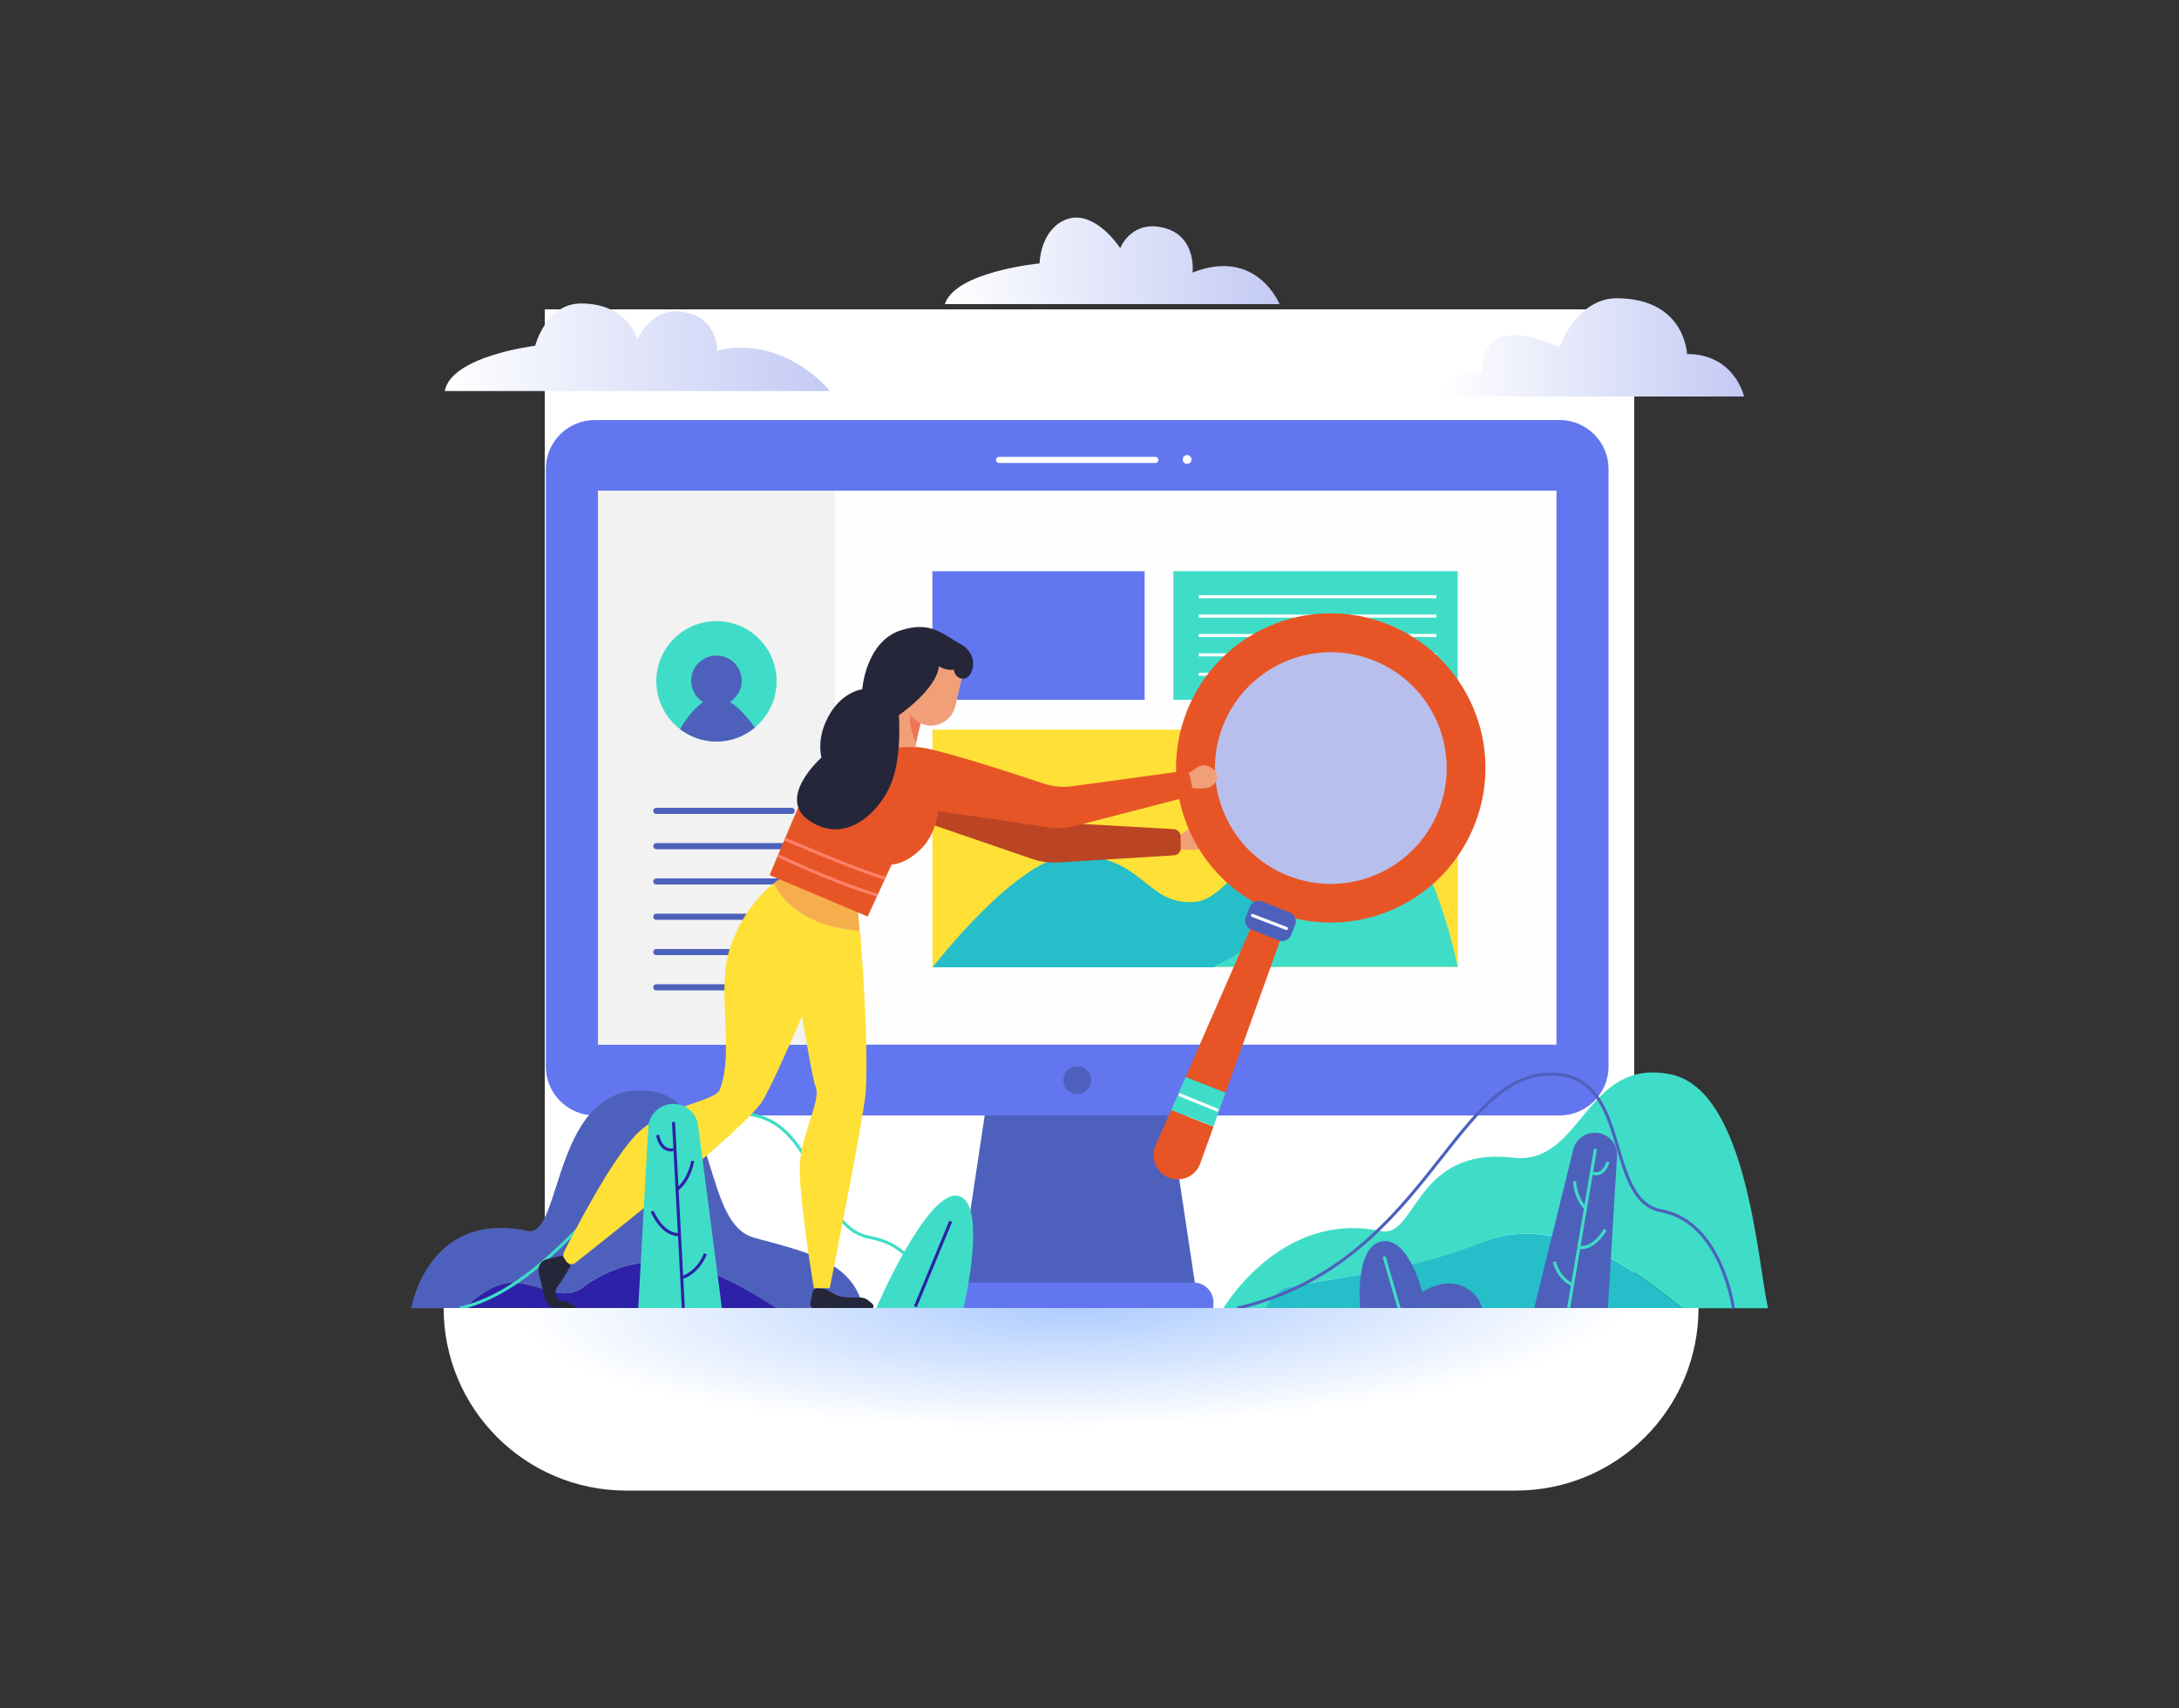 <?xml version="1.0" encoding="utf-8"?>
<!-- Generator: Adobe Illustrator 27.1.0, SVG Export Plug-In . SVG Version: 6.00 Build 0)  -->
<svg version="1.1" id="Capa_1" xmlns="http://www.w3.org/2000/svg" xmlns:xlink="http://www.w3.org/1999/xlink" x="0px" y="0px"
	 viewBox="0 0 1000 784" style="enable-background:new 0 0 1000 784;" xml:space="preserve">
<rect x="0" y="0" width="1000" height="784" fill="#333333" stroke="none"/>
<style type="text/css">
	.st0{fill:#FFFFFF;}
	.st1{fill:#6276EF;}
	.st2{fill:#FEFEFE;}
	.st3{fill:#4D61BC;}
	.st4{fill:none;stroke:#FFFFFF;stroke-width:2.812;stroke-linecap:round;stroke-linejoin:round;stroke-miterlimit:10;}
	.st5{fill:#F2F2F2;}
	.st6{fill:#FFE037;}
	.st7{fill:#3FDDC7;}
	.st8{fill:none;stroke:#4D61BC;stroke-width:2.812;stroke-linecap:round;stroke-linejoin:round;stroke-miterlimit:10;}
	.st9{fill:none;stroke:#FFFFFF;stroke-width:1.406;stroke-miterlimit:10;}
	.st10{fill:url(#SVGID_1_);}
	.st11{fill:url(#SVGID_00000051366993379740417730000007227938305300148615_);}
	.st12{fill:url(#SVGID_00000168817977275644999950000006077798182711884934_);}
	.st13{fill:#2D21A7;}
	.st14{fill:none;stroke:#3FDDC7;stroke-width:1.406;stroke-miterlimit:10;}
	.st15{fill:#25BEC9;}
	.st16{fill:none;stroke:#4D61BC;stroke-width:1.406;stroke-miterlimit:10;}
	.st17{fill:none;stroke:#2D21A7;stroke-width:1.406;stroke-miterlimit:10;}
	.st18{fill:#F09F79;}
	.st19{fill:#BA4424;}
	.st20{fill:#E75526;}
	.st21{fill:#B8BFED;}
	.st22{fill:none;stroke:#FEFEFE;stroke-width:1.406;stroke-linecap:round;stroke-miterlimit:10;}
	.st23{fill:#252639;}
	.st24{fill:#F6AE4C;}
	.st25{fill:#EE7557;}
	.st26{fill:none;stroke:#FD8169;stroke-width:1.406;stroke-miterlimit:10;}
	.st27{fill:url(#SVGID_00000035512955257287080610000015461637085579893946_);}
</style>
<g id="BACKGROUND">
	<rect x="250" y="142" class="st0" width="500" height="500"/>
</g>
<g id="OBJECTS">
	<g>
		<path class="st1" d="M715.8,512H272.9c-12.3,0-22.4-10.1-22.4-22.4V215.2c0-12.3,10.1-22.4,22.4-22.4h442.9
			c12.3,0,22.4,10.1,22.4,22.4v274.4C738.2,501.9,728.1,512,715.8,512z"/>
		<rect x="274.5" y="225.2" class="st2" width="439.8" height="254.3"/>
		<polygon class="st3" points="451.9,512 536.8,512 550.1,600.4 438.6,600.4 		"/>
		<path class="st1" d="M556.8,600.4H432v-2.5c0-5.1,4.1-9.2,9.2-9.2h106.5c5.1,0,9.2,4.1,9.2,9.2L556.8,600.4L556.8,600.4z"/>
		<line class="st4" x1="458.5" y1="211.1" x2="530.2" y2="211.1"/>
		<circle class="st0" cx="544.8" cy="210.9" r="2"/>
		<circle class="st3" cx="494.4" cy="495.8" r="6.4"/>
		<rect x="274.5" y="225.2" class="st5" width="108.7" height="254.3"/>
		<g>
			<rect x="427.9" y="262.2" class="st1" width="97.4" height="59"/>
			<rect x="427.9" y="334.9" class="st6" width="241.1" height="108.9"/>
			<rect x="538.5" y="262.2" class="st7" width="130.5" height="59"/>
		</g>
		<circle class="st7" cx="328.8" cy="312.7" r="27.6"/>
		<g>
			<line class="st8" x1="301.2" y1="372.2" x2="363.3" y2="372.2"/>
			<line class="st8" x1="301.2" y1="388.4" x2="363.3" y2="388.4"/>
			<line class="st8" x1="301.2" y1="404.6" x2="363.3" y2="404.6"/>
			<line class="st8" x1="301.2" y1="420.8" x2="363.3" y2="420.8"/>
			<line class="st8" x1="301.2" y1="437" x2="363.3" y2="437"/>
			<line class="st8" x1="301.2" y1="453.2" x2="363.3" y2="453.2"/>
		</g>
		<g>
			<line class="st9" x1="550.1" y1="273.9" x2="659.2" y2="273.9"/>
			<line class="st9" x1="550.1" y1="282.8" x2="659.2" y2="282.8"/>
			<line class="st9" x1="550.1" y1="291.7" x2="659.2" y2="291.7"/>
			<line class="st9" x1="550.1" y1="300.6" x2="659.2" y2="300.6"/>
			<line class="st9" x1="550.1" y1="309.5" x2="659.2" y2="309.5"/>
		</g>
		<g>
			<path class="st3" d="M335,322.2c3.2-2.1,5.4-5.6,5.4-9.7c0-6.4-5.2-11.6-11.6-11.6c-6.4,0-11.6,5.2-11.6,11.6
				c0,4.1,2.2,7.8,5.5,9.8c-5,3.3-9.1,9.7-10.6,12.4c4.6,3.5,10.4,5.7,16.7,5.7c6.7,0,12.8-2.4,17.6-6.4
				C344.4,331,340,325.3,335,322.2z"/>
		</g>
	</g>
	
		<linearGradient id="SVGID_1_" gradientUnits="userSpaceOnUse" x1="204.054" y1="626.572" x2="380.814" y2="626.572" gradientTransform="matrix(1 0 0 -1 0 786)">
		<stop  offset="0" style="stop-color:#FFFFFF"/>
		<stop  offset="1" style="stop-color:#C3CAF4"/>
	</linearGradient>
	<path class="st10" d="M204.1,179.5h176.8c0,0-20.7-25.9-51.8-18.6c0,0,0.6-16.1-17.1-17.9c-13.4-1.4-19.5,12.8-19.5,12.8
		s-4.1-16.5-25.9-16.5c-16,0-21,19.4-21,19.4S207.1,163.4,204.1,179.5z"/>
	
		<linearGradient id="SVGID_00000181771592650347066700000005273440538676276148_" gradientUnits="userSpaceOnUse" x1="661.339" y1="626.571" x2="800.362" y2="626.571" gradientTransform="matrix(1 0 0 -1 0 786)">
		<stop  offset="0" style="stop-color:#FFFFFF"/>
		<stop  offset="1" style="stop-color:#C3CAF4"/>
	</linearGradient>
	<path style="fill:url(#SVGID_00000181771592650347066700000005273440538676276148_);" d="M661.4,182h139c0,0-4.3-19.5-26.2-19.5
		c0,0-0.7-25.3-31.9-25.6c-18.8-0.2-26.6,22.5-26.6,22.5s-15.6-8-26.3-4.7s-8.9,16.7-8.9,16.7S660.2,168.6,661.4,182z"/>
	
		<linearGradient id="SVGID_00000092449751190637304770000011808077505093061041_" gradientUnits="userSpaceOnUse" x1="433.63" y1="666.325" x2="587.222" y2="666.325" gradientTransform="matrix(1 0 0 -1 0 786)">
		<stop  offset="0" style="stop-color:#FFFFFF"/>
		<stop  offset="1" style="stop-color:#C3CAF4"/>
	</linearGradient>
	<path style="fill:url(#SVGID_00000092449751190637304770000011808077505093061041_);" d="M433.6,139.6h153.6
		c0,0-10.4-26.1-39.9-14.5c0,0,2.2-17.9-14.9-20.9c-13.7-2.4-18.3,9.7-18.3,9.7s-12.7-19.7-26.5-12.4c-10.4,5.5-10.5,19.4-10.5,19.4
		S438.5,124.6,433.6,139.6z"/>
	<path class="st3" d="M268,590.5c30.6-21.8,60.6-8.4,88.4,10h39.8c-4.9-21.8-26.4-25.8-50.2-32.4c-23.8-6.6-15.6-63.5-47.6-67.3
		c-45.2-5.3-40,67.7-56.3,64.2c-45.8-9.8-53.4,35.5-53.4,35.5h24.6c5.7-5,11.5-9.9,19.6-11.4C245.5,587.7,258.2,599,268,590.5z"/>
	<path class="st13" d="M268,590.5c-9.8,8.4-22.5-2.8-35.1-1.4c-8.1,1.5-13.9,6.4-19.6,11.4h143.2C328.6,582.1,298.6,568.7,268,590.5
		z"/>
	<path class="st14" d="M424.3,600.5c0,0,2.5-27.4-25.1-32.5c-27.6-5.1-22.5-60.5-64.6-56.7c-42.1,3.8-73.3,77.7-123.6,89.2"/>
	<path class="st7" d="M592.8,590.5c30.9-5.6,57.6-8.4,85.8-19.7c33.1-13.8,64.3,6,93.4,29.7h39.4c-4.9-21.8-9.7-100.5-44.9-107.4
		c-39.2-7.8-40.2,42-72.1,38.3c-45.2-5.3-44.3,37.2-60.7,33.7c-45.8-9.8-72.3,35.5-72.3,35.5h19.4
		C583.7,595.5,587,591.3,592.8,590.5z"/>
	<path class="st15" d="M678.5,570.8c-28.1,11.2-54.8,14.1-85.8,19.7c-5.7,0.8-9.1,5-12,10h191.2
		C742.9,576.9,711.6,557.1,678.5,570.8z"/>
	<path class="st16" d="M795.5,600.5c0,0-5.3-39.6-33-44.7c-27.6-5.1-12.2-66.4-54.2-62.6c-42.1,3.8-56.3,87.8-140.5,107.3"/>
	<g>
		<path class="st3" d="M704.1,600.4l17.9-72.7c1.2-5,6-8.3,11.1-7.7l0,0c5.4,0.6,9.4,5.3,9,10.7l-4.2,69.8L704.1,600.4z"/>
		<line class="st14" x1="732.2" y1="527.3" x2="719.9" y2="600.4"/>
		<path class="st14" d="M722.6,542.2c0,0,0.3,7.7,5,12.3"/>
		<path class="st14" d="M736.7,564.4c0,0-4.8,8.9-11.6,8.2"/>
		<path class="st14" d="M713.3,579.1c0,0,1.6,7.5,8.4,10.7"/>
		<path class="st14" d="M738,533.3c0,0-1.9,6.9-7.1,5.2"/>
	</g>
	<g>
		<path class="st7" d="M402.1,600.5h40.1c0,0,11.5-48.9-2.6-51.6C425.4,546.2,402.1,600.5,402.1,600.5z"/>
		<line class="st17" x1="436.3" y1="560.6" x2="420.1" y2="599.8"/>
	</g>
	<g>
		<path class="st3" d="M624.2,600.5c0,0-2.9-30.7,11.4-30.8c11.4-0.1,17.1,23.4,17.1,23.4s9.1-6.4,17.8-3c8.6,3.3,9.6,10.5,9.6,10.5
			L624.2,600.5L624.2,600.5z"/>
		<line class="st14" x1="635.2" y1="576.8" x2="642.1" y2="600.5"/>
	</g>
	<circle class="st2" cx="598.2" cy="368.4" r="18"/>
	<path class="st15" d="M616.7,375.4c3.7-3.7,7.5-6.8,12.1-8.9c-1.3-0.6-2.6-1-3.9-1.3c-36.2-8.6-55.9,47.1-76.4,48.8
		c-23.2,1.8-23.2-21.9-56.9-21.3c-24.4,0.4-63.6,51.3-63.6,51.3h129c7.6-3.7,14.9-8.1,21.8-13.6C597,416.2,602.6,393.7,616.7,375.4z
		"/>
	<path class="st7" d="M628.8,366.5c-4.6,2.1-8.3,5.2-12.1,8.9c-14.1,18.3-19.7,40.8-38,54.8c-6.9,5.5-14.2,9.9-21.8,13.6H669
		C669,443.9,656,378.5,628.8,366.5z"/>
	<g>
		<g>
			<path class="st18" d="M540.3,384.2c0,0,3.8-2.8,6.2-4.2s6.5,0.1,8,3c1.4,2.9-1,6.3-4.5,6.9c-3.5,0.6-8.8-0.2-8.8-0.2L540.3,384.2
				z"/>
			<path class="st19" d="M421,348.4c7.3,1.3,40.6,18.2,54.2,25.7c3.8,2.1,8.1,3.3,12.5,3.6l51,2.9c1.7,0.1,3,1.5,3.1,3.1l0.1,5.6
				c0,1.7-1.3,3.2-3,3.3l-53.7,3.3c-3.8,0.2-7.5-0.3-11.1-1.5l-48.7-16.7L421,348.4z"/>
		</g>
		<g>
			<g>
				<polygon class="st20" points="589.7,425.5 576.5,420.2 544.1,494.4 562.4,501.6 				"/>
				<path class="st20" d="M530.4,525.7c-2.6,5.8,0.1,12.5,6,14.9c5.9,2.3,12.5-0.8,14.5-6.8l6-16.6l-19.4-7.7L530.4,525.7z"/>
				<polygon class="st7" points="544.1,494.4 537.5,509.5 556.9,517.1 562.4,501.6 				"/>
			</g>
			<circle class="st21" cx="610.7" cy="352.6" r="59.4"/>
			<g>
				<path class="st20" d="M636.8,286.5c-36.5-14.4-77.7,3.5-92.1,39.9c-14.4,36.5,3.5,77.7,39.9,92.1c36.5,14.4,77.7-3.5,92.1-39.9
					C691.2,342.2,673.3,301,636.8,286.5z M660.2,372.1c-10.8,27.3-41.7,40.7-69,29.9c-27.3-10.8-40.7-41.7-29.9-69
					c10.8-27.3,41.7-40.7,69-29.9C657.6,313.9,671,344.8,660.2,372.1z"/>
			</g>
			<path class="st3" d="M586.9,431.7l-12.8-5.1c-2.2-0.9-3.3-3.4-2.4-5.6l1.9-4.8c0.9-2.2,3.4-3.3,5.6-2.4l12.8,5.1
				c2.2,0.9,3.3,3.4,2.4,5.6l-1.9,4.8C591.5,431.5,589,432.5,586.9,431.7z"/>
			<line class="st22" x1="574.8" y1="420.2" x2="590.4" y2="426.2"/>
			<line class="st22" x1="541.6" y1="502.6" x2="558.5" y2="509.5"/>
		</g>
		<g>
			<path class="st23" d="M261.9,581l-4-4.6l-6.9,1.6c-1.9,0.4-3.4,2-3.8,3.9l0,0c-0.1,0.7-0.1,1.5,0,2.2l2.8,11.8
				c0.5,2,1.9,3.6,3.8,4.3l2,0.8h8.5c0.4,0,0.5-0.4,0.3-0.7c-1.1-1-3.4-2.9-6.7-3.2c-2.3-0.2-4.4-3.3-1.8-6.8
				C258.8,586.7,261.9,581,261.9,581z"/>
			<path class="st6" d="M355,405.5c-5.8,4.7-14.2,13.5-19.6,28.5c-7.2,19.9,2,48.4-5.1,66.2c-2.2,5.4-23,6.7-36.7,19
				c-12.2,11-30.9,47.8-34.8,55.6c-0.4,0.9-0.4,2,0.2,2.8l0.9,1.4c0.9,1.4,2.8,1.7,4.1,0.7c13.2-10.4,77.2-60.9,85.7-74
				c3-4.5,10.5-21.2,18.4-39.2c2.5,15.1,5.2,30,6.3,32.7c2.3,5.9-6.4,21-7.3,34.9c-0.9,13.8,6.4,57.2,6.4,57.2h7.3
				c0,0,15.7-79,16.5-90c1.2-18.9-1-53.7-2.6-74C377.6,425.8,362.7,420.2,355,405.5z"/>
			<path class="st24" d="M390.8,413c0.2-0.4,0.3-0.7,0.3-0.7l-29.4-11.2c0,0-2.8,1.3-6.7,4.4c7.7,14.7,22.7,20.3,39.5,21.9
				c-0.7-9.6-1.3-15.9-1.3-15.9L390.8,413z"/>
			<path class="st18" d="M544,356c0,0,3.8-2.8,6.2-4.2c2.4-1.4,6.5,0.1,8,3c1.4,2.9-1,6.3-4.5,6.9c-3.5,0.6-8.8-0.2-8.8-0.2L544,356
				z"/>
			<path class="st18" d="M421,311.1l-1.1-7.8l-14.2,41.4l13.2,3.1l1.6-6.7C415.9,332.3,416.5,320.6,421,311.1z"/>
			<path class="st25" d="M421,311.1c-4.5,9.5-5.1,21.2-0.6,30l3-13L421,311.1z"/>
			<path class="st18" d="M424.7,332.8L424.7,332.8c-6.1-1.4-9.9-7.6-8.5-13.7l3.2-13.7c1.4-6.1,7.6-9.9,13.7-8.5l0,0
				c6.1,1.4,9.9,7.6,8.5,13.7l-3.2,13.7C436.9,330.3,430.7,334.2,424.7,332.8z"/>
			<path class="st20" d="M492,360.9c-4.4,0.6-8.8,0.1-12.9-1.2c-14.8-4.9-51.1-16.8-58.5-16.8c-9.3,0-19.6,0.6-19.6,0.6
				s-11.2-1.8-23,10.3c-6.6,6.7-8.8,10.3-13.7,21.5c-3.8,8.8-11.1,26.4-11.1,26.4l45,19l11-23.9c0,0,6.6,0.2,14.3-8
				c6.1-6.5,7.1-16.5,7.1-16.5l50.9,7.5c3.7,0.6,7.5,0.4,11.2-0.5l52.2-13.5c1.7-0.4,2.7-2.1,2.4-3.8l-1.2-5.5
				c-0.3-1.6-1.9-2.7-3.6-2.5L492,360.9z"/>
			<path class="st23" d="M375,591.4l2.1,0.1c1.1,0.1,2.2,0.4,3.2,1c1.3,0.9,3.6,2.2,5.9,2.7c3.8,0.8,8.1-0.1,10.5,0.7
				c1.2,0.4,2.6,1.6,3.8,2.7c0.8,0.8,0.3,2.2-0.9,2.2h-25.6c-1.3,0-2.3-1.2-2.1-2.5l1.1-5.6C373.3,592,374.1,591.3,375,591.4z"/>
			<path class="st23" d="M430.9,305.8c0,0,2.9,2.1,6.8,1.6c0,0,0.6,4.4,4.7,4.1c4-0.2,7.6-10.7-1.5-15.8
				c-9.1-5.2-14.1-10.6-27.4-6.4c-16.2,5.1-17.8,27.1-17.8,27.1s-10.8,1.1-16.9,15.3c-3.9,9.1-1.8,16-1.8,16s-21,18.6-5.6,29
				c17.4,11.8,33.2-5.2,37.9-17.9c4.7-12.7,3.2-30.5,3.2-30.5S429.7,316.6,430.9,305.8z"/>
			<path class="st26" d="M360.1,385.1c0,0,34.1,14.8,46.1,18"/>
			<path class="st26" d="M356.9,392.7c0,0,25.7,12.3,45.7,18.2"/>
		</g>
	</g>
	<g>
		<path class="st7" d="M331.3,600.5l-10.9-83.8c-0.7-5.7-5.6-10-11.4-10l0,0c-6.1,0-11.2,4.8-11.5,10.9l-4.6,83H331.3z"/>
		<line class="st17" x1="309.1" y1="515" x2="313.6" y2="600.5"/>
		<path class="st17" d="M317.9,532.9c0,0-1.3,8.6-7.2,13.1"/>
		<path class="st17" d="M299.3,556c0,0,4.3,10.6,12,10.7"/>
		<path class="st17" d="M323.7,575.5c0,0-2.7,8.2-10.8,11"/>
		<path class="st17" d="M301.8,521c0,0,1.2,7.9,7.3,6.7"/>
	</g>
	
		<radialGradient id="SVGID_00000083774606129876961540000015654757823989687181_" cx="487.516" cy="-1018.374" r="257.586" gradientTransform="matrix(1 -2.190000e-02 -4.800000e-03 -0.22 2.546 384.958)" gradientUnits="userSpaceOnUse">
		<stop  offset="0" style="stop-color:#ACCBFF"/>
		<stop  offset="0.999" style="stop-color:#FFFFFF"/>
	</radialGradient>
	<path style="fill:url(#SVGID_00000083774606129876961540000015654757823989687181_);" d="M695.7,684.2H287.4
		c-46.3,0-83.8-37.5-83.8-83.8l0,0h575.9l0,0C779.5,646.7,742,684.2,695.7,684.2z"/>
</g>
</svg>
